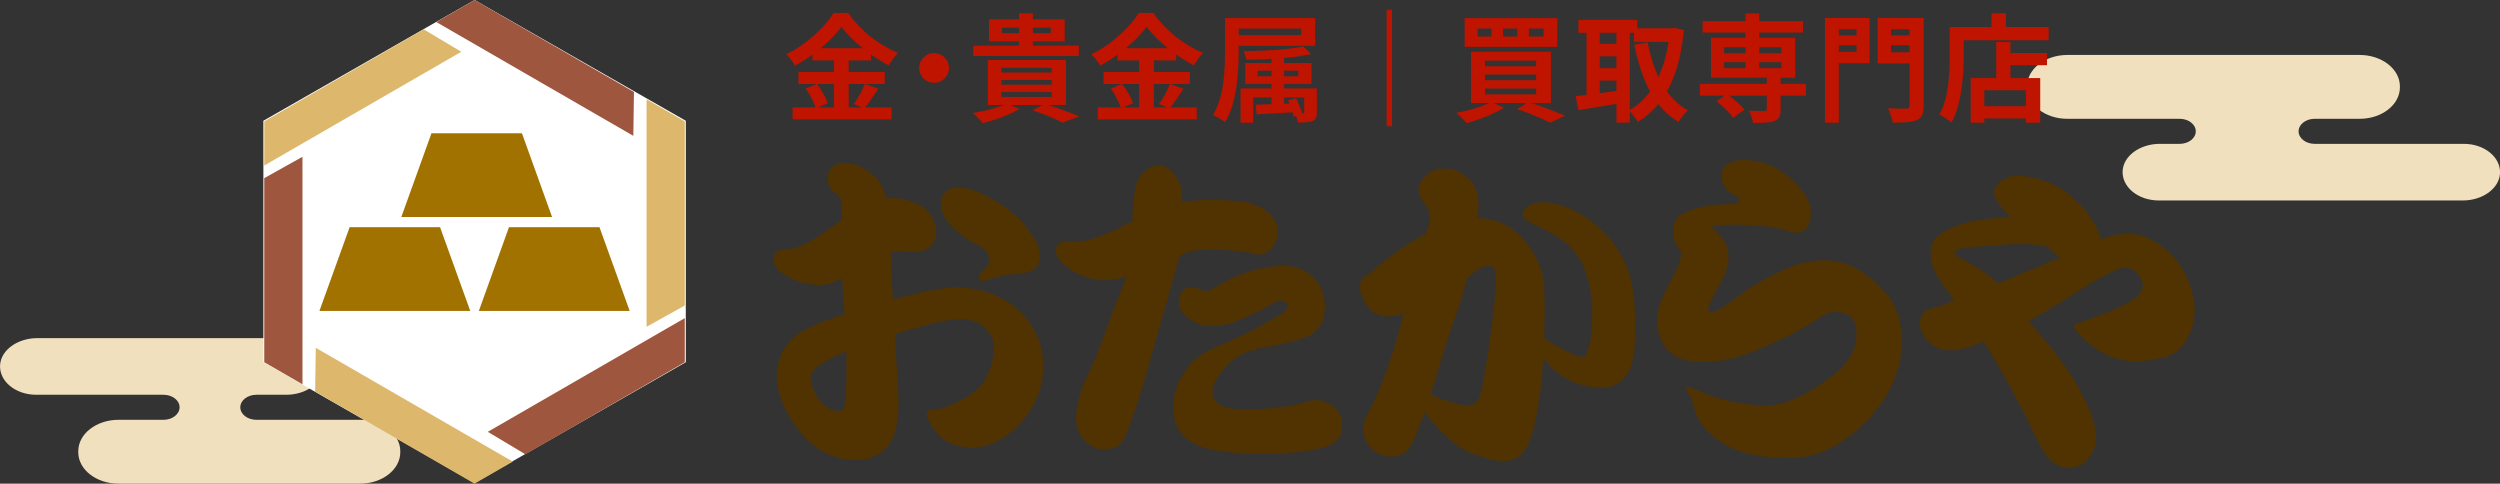 <?xml version="1.0" encoding="UTF-8"?>
<svg id="_レイヤー_2" data-name="レイヤー 2" xmlns="http://www.w3.org/2000/svg" viewBox="0 0 343.43 66.44">
  <rect x="0" y="0" width="343.43" height="66.44" fill="#333333" stroke="none"/>
  <defs>
    <style>
      .cls-1 {
        fill: #a27200;
      }

      .cls-1, .cls-2, .cls-3, .cls-4 {
        fill-rule: evenodd;
      }

      .cls-2 {
        fill: #fff;
      }

      .cls-5 {
        fill: #503300;
      }

      .cls-3 {
        fill: #9e573e;
      }

      .cls-6 {
        fill: #f0e0be;
      }

      .cls-7 {
        fill: #be1400;
      }

      .cls-4 {
        fill: #ddb86c;
      }
    </style>
  </defs>
  <g id="design">
    <g>
      <path class="cls-6" d="M44.19,66.44h-27.91c-3.05,0-5.53-1.93-5.53-4.32v-.13c0-2.38,2.47-4.32,5.53-4.32h6.18c1.22,0,2.21-.77,2.21-1.72h0c0-.95-.99-1.72-2.21-1.72H4.98c-2.83,0-5.1-1.84-4.97-4.08.13-2.09,2.43-3.7,5.11-3.7h34.35c2.83,0,5.1,1.84,4.97,4.08-.13,2.09-2.43,3.7-5.11,3.7h-4.11c-1.22,0-2.21.77-2.21,1.72h0c0,.95.99,1.72,2.21,1.72h14.24c3.05,0,5.53,1.93,5.53,4.32v.13c0,2.38-2.47,4.32-5.53,4.32h-5.26Z"/>
      <polygon class="cls-2" points="65.19 0 36.18 16.59 36.18 49.76 65.19 66.35 94.21 49.76 94.21 16.59 65.19 0"/>
      <path class="cls-6" d="M299.24,7.55h24.91c3.05,0,5.53,1.93,5.53,4.32v.13c0,2.38-2.47,4.32-5.53,4.32h-6.18c-1.22,0-2.21.77-2.21,1.72h0c0,.95.99,1.72,2.21,1.72h20.49c2.83,0,5.1,1.84,4.97,4.08-.13,2.09-2.43,3.7-5.11,3.7h-41.76c-2.83,0-5.1-1.84-4.97-4.08.13-2.09,2.43-3.7,5.11-3.7h2.73c1.22,0,2.21-.77,2.21-1.72h0c0-.95-.99-1.72-2.21-1.72h-15.44c-3.05,0-5.53-1.93-5.53-4.32v-.13c0-2.38,2.47-4.32,5.53-4.32h15.26Z"/>
      <g>
        <path class="cls-7" d="M115.6,3.66c-.44.61-.99,1.24-1.66,1.89-.67.65-1.4,1.27-2.21,1.87-.81.6-1.65,1.13-2.52,1.6-.09-.16-.19-.34-.33-.53-.13-.19-.28-.38-.43-.56-.15-.18-.3-.34-.44-.48.92-.44,1.8-.98,2.64-1.62.84-.65,1.6-1.32,2.26-2.02.67-.7,1.2-1.38,1.59-2.03h2c.44.61.92,1.19,1.44,1.74.52.55,1.08,1.07,1.68,1.54.6.47,1.21.89,1.84,1.26.63.37,1.26.69,1.9.94-.25.25-.47.52-.69.83-.21.31-.41.61-.59.9-.61-.32-1.22-.69-1.85-1.1s-1.22-.86-1.8-1.34c-.58-.47-1.11-.96-1.6-1.45-.49-.49-.91-.97-1.25-1.44ZM108.88,14.75h13.6v1.65h-13.6v-1.65ZM109.68,9.88h11.86v1.66h-11.86v-1.66ZM110.69,12.16l1.54-.64c.2.27.4.56.6.88.2.32.38.63.54.94.16.31.28.59.35.83l-1.65.74c-.06-.25-.17-.53-.32-.86-.15-.33-.31-.65-.5-.98-.18-.33-.37-.63-.56-.91ZM111.6,6.62h8.05v1.68h-8.05v-1.68ZM114.56,7.29h2.03v8.29h-2.03V7.29ZM118.82,11.53l1.84.67c-.32.49-.65.98-.99,1.46-.34.49-.66.9-.94,1.24l-1.44-.61c.18-.26.37-.54.56-.86.19-.31.37-.64.54-.98.17-.34.31-.65.43-.94Z"/>
        <path class="cls-7" d="M128.31,7.29c.38,0,.73.09,1.03.28.3.19.55.43.74.74.19.3.28.65.28,1.03s-.09.71-.28,1.02c-.19.31-.43.56-.74.74-.3.19-.65.28-1.03.28s-.71-.09-1.02-.28c-.31-.19-.56-.43-.74-.74-.19-.31-.28-.65-.28-1.02s.09-.73.28-1.03.43-.55.74-.74c.31-.19.65-.28,1.02-.28Z"/>
        <path class="cls-7" d="M138.32,14.22l1.71.77c-.44.26-.94.51-1.52.75-.58.25-1.17.47-1.77.67-.6.2-1.18.37-1.74.5-.1-.13-.23-.28-.4-.46-.17-.18-.34-.35-.51-.51-.17-.17-.33-.3-.48-.41.58-.1,1.15-.21,1.74-.34.58-.13,1.13-.28,1.64-.45.51-.17.95-.34,1.33-.52ZM133.7,6.27h14.5v1.42h-14.5v-1.42ZM135.7,8.24h10.74v6.18h-10.74v-6.18ZM135.86,2.65h10.4v3.04h-10.4v-3.04ZM137.57,9.32v.64h6.91v-.64h-6.91ZM137.57,10.99v.64h6.91v-.64h-6.91ZM137.57,12.65v.67h6.91v-.67h-6.91ZM137.65,3.8v.74h6.7v-.74h-6.7ZM139.99,1.82h1.9v5.07h-1.9V1.82ZM141.84,15.16l1.65-.9c.55.17,1.13.36,1.71.57.59.21,1.15.41,1.68.61.53.2.99.38,1.38.55l-2.32.86c-.29-.16-.65-.34-1.09-.54-.44-.2-.91-.39-1.43-.59-.52-.2-1.04-.39-1.58-.57Z"/>
        <path class="cls-7" d="M157.52,3.66c-.44.61-.99,1.24-1.66,1.89-.67.65-1.4,1.27-2.21,1.87-.81.6-1.65,1.13-2.52,1.6-.09-.16-.19-.34-.33-.53-.13-.19-.28-.38-.43-.56-.15-.18-.3-.34-.44-.48.92-.44,1.8-.98,2.64-1.62.84-.65,1.6-1.32,2.26-2.02.67-.7,1.2-1.38,1.59-2.03h2c.44.61.92,1.19,1.44,1.74.52.55,1.08,1.07,1.68,1.54.6.47,1.21.89,1.84,1.26.63.37,1.26.69,1.9.94-.25.25-.47.52-.69.83-.21.31-.41.61-.59.9-.61-.32-1.22-.69-1.85-1.1s-1.22-.86-1.8-1.34c-.58-.47-1.11-.96-1.6-1.45-.49-.49-.91-.97-1.25-1.44ZM150.8,14.75h13.6v1.65h-13.6v-1.65ZM151.6,9.88h11.86v1.66h-11.86v-1.66ZM152.61,12.16l1.54-.64c.2.27.4.56.6.88.2.32.38.63.54.94.16.31.28.59.35.83l-1.65.74c-.06-.25-.17-.53-.32-.86-.15-.33-.31-.65-.5-.98-.18-.33-.37-.63-.56-.91ZM153.52,6.62h8.05v1.68h-8.05v-1.68ZM156.48,7.29h2.03v8.29h-2.03V7.29ZM160.74,11.53l1.84.67c-.32.49-.65.98-.99,1.46-.34.49-.66.9-.94,1.24l-1.44-.61c.18-.26.37-.54.56-.86.19-.31.37-.64.54-.98.17-.34.31-.65.43-.94Z"/>
        <path class="cls-7" d="M168.27,2.48h1.89v4.72c0,.7-.02,1.47-.07,2.3-.05.83-.14,1.68-.26,2.55-.13.87-.31,1.71-.56,2.52-.25.81-.57,1.55-.98,2.21-.12-.1-.28-.21-.48-.34-.2-.13-.41-.25-.62-.37-.21-.12-.41-.2-.58-.26.38-.62.69-1.29.91-2.02.22-.73.39-1.48.5-2.26.11-.77.18-1.53.21-2.27.03-.74.05-1.43.05-2.07V2.48ZM169.46,2.48h11.2v3.81h-11.2v-1.46h9.28v-.9h-9.28v-1.46ZM170.42,12.14h9.71v1.25h-7.97v3.47h-1.74v-4.72ZM179.03,6.36l1.07,1.07c-.59.13-1.24.24-1.96.34-.72.1-1.48.18-2.27.24-.79.06-1.59.11-2.39.14-.8.03-1.57.04-2.3.04-.02-.16-.07-.35-.14-.58-.07-.23-.15-.42-.22-.58.73-.01,1.47-.03,2.23-.06.76-.03,1.51-.07,2.25-.12.74-.05,1.43-.12,2.07-.2s1.2-.17,1.67-.28ZM171.06,8.65h9.1v2.88h-9.1v-2.88ZM172.5,14.38c.71-.02,1.56-.05,2.54-.08.98-.03,1.98-.07,3.02-.11l-.02,1.22c-.97.05-1.93.11-2.87.16-.94.05-1.79.1-2.54.14l-.13-1.33ZM172.75,9.71v.77h5.6v-.77h-5.6ZM174.66,7.08h1.74v7.82h-1.74v-7.82ZM176.95,13.76l1.1-.27c.12.23.23.49.34.75.11.27.21.53.3.78.09.26.15.48.19.67l-1.15.34c-.04-.2-.1-.43-.18-.69-.07-.26-.17-.52-.27-.8-.11-.28-.22-.54-.34-.78ZM179.14,12.14h1.76v3.23c0,.36-.04.64-.12.82-.08.19-.24.33-.49.44-.22.1-.5.15-.83.18-.33.02-.71.03-1.15.03-.03-.21-.09-.43-.18-.66-.09-.23-.18-.44-.26-.63.22.01.44.02.64.02.2,0,.34,0,.42,0,.09,0,.14-.01.18-.03.03-.02.05-.07.05-.16v-3.23Z"/>
        <path class="cls-7" d="M191.23,1.34v16h-.74V1.34h.74Z"/>
        <path class="cls-7" d="M204.87,14.01l1.74.78c-.44.29-.95.57-1.54.83-.59.27-1.19.51-1.82.73-.62.22-1.21.41-1.77.57-.11-.14-.25-.3-.42-.47s-.35-.35-.53-.52c-.18-.17-.34-.31-.48-.42.58-.11,1.16-.24,1.76-.39.6-.15,1.16-.33,1.69-.52.53-.19.98-.39,1.35-.59ZM201.2,2.49h12.72v3.95h-12.72v-3.95ZM202.07,7.12h10.98v7.04h-10.98v-7.04ZM202.98,3.92v1.1h1.9v-1.1h-1.9ZM204,8.33v.77h7.02v-.77h-7.02ZM204,10.24v.78h7.02v-.78h-7.02ZM204,12.16v.8h7.02v-.8h-7.02ZM206.48,3.92v1.1h1.95v-1.1h-1.95ZM208.4,15l1.54-.98c.6.19,1.21.4,1.83.62s1.22.45,1.78.66c.57.22,1.05.42,1.46.6l-2.08.96c-.33-.18-.74-.38-1.22-.59-.49-.21-1.01-.43-1.58-.66-.57-.22-1.14-.43-1.73-.62ZM210.03,3.92v1.1h2.02v-1.1h-2.02Z"/>
        <path class="cls-7" d="M216.45,13.21c.53-.05,1.14-.12,1.82-.21.68-.09,1.4-.18,2.16-.29.76-.11,1.52-.21,2.26-.32l.1,1.76c-1.03.18-2.08.35-3.14.52-1.06.17-2,.32-2.83.46l-.37-1.92ZM216.83,2.73h8.08v1.78h-8.08v-1.78ZM217.94,3.45h1.82v10.46h-1.82V3.45ZM218.95,6.03h3.84v1.71h-3.84v-1.71ZM218.95,9.36h3.84v1.71h-3.84v-1.71ZM222.05,3.45h1.84v13.39h-1.84V3.45ZM229.38,3.88h.34l.34-.06,1.25.32c-.2,2.17-.57,4.05-1.11,5.66-.54,1.61-1.24,2.99-2.1,4.13-.86,1.14-1.9,2.08-3.12,2.82-.14-.25-.33-.53-.57-.84-.24-.31-.47-.56-.68-.73,1.07-.57,1.99-1.36,2.77-2.39.78-1.03,1.42-2.26,1.91-3.7.5-1.43.82-3.03.98-4.79v-.42ZM224.45,3.88h5.46v1.87h-5.46v-1.87ZM226.34,5.8c.26,1.38.62,2.67,1.1,3.89s1.09,2.29,1.82,3.23c.74.94,1.62,1.69,2.64,2.24-.14.12-.3.27-.47.46-.18.19-.34.38-.49.58-.15.2-.27.38-.37.55-1.12-.68-2.07-1.54-2.86-2.58-.78-1.03-1.43-2.23-1.94-3.58-.51-1.35-.94-2.83-1.28-4.43l1.84-.35Z"/>
        <path class="cls-7" d="M233.51,11.52h14.58v1.62h-14.58v-1.62ZM233.89,2.89h13.79v1.58h-13.79v-1.58ZM235.04,5.2h11.57v5.47h-11.57v-5.47ZM235.79,13.93l1.44-1.01c.29.19.58.42.89.67.3.26.59.51.86.76.27.25.49.49.65.71l-1.55,1.14c-.14-.22-.34-.47-.59-.74-.26-.27-.53-.54-.82-.81-.29-.27-.58-.51-.87-.73ZM236.85,6.49v.82h7.87v-.82h-7.87ZM236.85,8.54v.82h7.87v-.82h-7.87ZM239.78,1.84h1.89v8.14h-1.89V1.84ZM242.72,10.51h1.89v4.5c0,.46-.06.81-.18,1.06-.12.25-.35.43-.68.56-.33.12-.74.19-1.22.22-.48.03-1.05.04-1.7.04-.04-.27-.12-.55-.23-.86-.11-.31-.23-.58-.36-.82.29,0,.58,0,.87.02.29.01.55.02.78.02h.47c.14-.01.23-.03.28-.07.05-.04.07-.11.07-.22v-4.43Z"/>
        <path class="cls-7" d="M250.7,2.46h1.9v14.4h-1.9V2.46ZM251.65,4.86h4v1.36h-4v-1.36ZM251.79,2.46h5.04v6.22h-5.04v-1.55h3.25v-3.12h-3.25v-1.55ZM263.35,2.46v1.55h-3.58v3.17h3.58v1.54h-5.41V2.46h5.41ZM259.04,4.86h4.03v1.36h-4.03v-1.36ZM262.31,2.46h1.95v12.06c0,.55-.07.98-.21,1.29s-.38.53-.72.68c-.35.16-.8.26-1.34.3-.54.04-1.21.06-1.98.06-.02-.18-.07-.39-.14-.63-.07-.24-.16-.48-.25-.72-.09-.24-.19-.45-.3-.62.34.02.69.03,1.04.04.35,0,.66,0,.94,0h.57c.17,0,.29-.03.35-.1.06-.06.1-.17.1-.32V2.46Z"/>
        <path class="cls-7" d="M267.84,3.71h1.92v4.03c0,.65-.02,1.37-.07,2.15s-.13,1.59-.25,2.42c-.12.83-.29,1.63-.5,2.41-.22.78-.51,1.48-.87,2.11-.12-.11-.28-.23-.49-.38s-.42-.28-.63-.42c-.21-.13-.39-.23-.54-.3.33-.58.59-1.21.78-1.89.19-.68.33-1.38.42-2.1.09-.71.15-1.42.18-2.1.03-.69.05-1.33.05-1.91V3.71ZM268.77,3.71h12.66v1.82h-12.66v-1.82ZM270.72,10.72h9.55v6.13h-1.97v-4.45h-5.71v4.45h-1.87v-6.13ZM271.73,14.59h7.52v1.68h-7.52v-1.68ZM273.57,1.82h2v2.93h-2V1.82ZM274.23,5.77h1.95v5.94h-1.95v-5.94ZM275.15,7.28h6.05v1.68h-6.05v-1.68Z"/>
      </g>
      <path class="cls-5" d="M122.31,60.79c-1.1,1.6-2.68,2.4-4.74,2.44l-.04-.05c-3.14-.03-5.76-1.41-7.87-4.16-1.94-2.6-2.93-5.02-2.96-7.26.09-2.93,1.33-5.05,3.73-6.38,1.24-.68,3.1-1.42,5.58-2.22v-.22c-.17-1.57-.26-3.15-.3-4.74-1.35.68-2.46,1-3.34.97-1.67-.12-3.02-.5-4.06-1.15-1.16-.62-1.82-1.23-1.99-1.86-.2-.71-.08-1.2.34-1.5.51-.35,1.11-.51,1.82-.49.99.09,3.1-1.03,6.35-3.36.22-.24.47-.42.76-.54,0-.74.01-1.46.04-2.17,0-.65-.29-1.17-.89-1.55-.67-.5-1.03-1.16-1.05-2,0-.62.17-1.11.51-1.46.39-.47,1.07-.71,2.03-.71,1.3.02,2.64.68,4.02,1.94.74.73,1.24,1.73,1.52,2.96.36-.08.76-.11,1.19-.08,3.05.36,4.86,1.52,5.45,3.5.37,1.21.22,2.23-.46,3.05-.73.8-2.08,1.05-4.05.75-.23-.03-.61,0-1.14.09-.17.03-.32.06-.43.09.11,2.1.22,4.25.33,6.47,4.12-1.15,7.15-1.71,9.1-1.68,3.67.21,6.57,1.43,8.71,3.68,2.06,2.21,3,4.84,2.83,7.88-.2,2.92-1.48,5.53-3.84,7.84-2.09,1.86-4.23,2.73-6.43,2.62-1.55-.16-2.77-.59-3.64-1.33-.93-.82-1.58-1.73-1.94-2.7-.34-.8-.13-1.18.63-1.15.56.03,1.48-.22,2.75-.75,2.09-.91,3.52-1.97,4.32-3.15.84-1.36,1.3-2.79,1.39-4.29.11-1.22-.38-2.32-1.48-3.32-.71-.56-1.66-.89-2.88-.97-1.38-.03-3.8.46-7.27,1.46-.74.21-1.4.41-1.99.62.14,2.61.29,5.24.46,7.92.18,3.13-.18,5.45-1.05,6.96ZM116.22,54.54c.06-2.13.07-4.22.04-6.29-.76.33-1.43.65-2.03.94-1.89.92-2.85,1.79-2.87,2.62.02,1.12.46,2.21,1.31,3.27.85.97,1.75,1.45,2.71,1.41.53-.2.82-.85.84-1.95ZM129.25,28.02c0-.65.13-1.12.42-1.42.42-.5.95-.79,1.57-.88,1.46-.08,3.26.53,5.41,1.86,2.37,1.36,4.08,2.93,5.12,4.74.71.89,1.07,1.86,1.1,2.92-.03.71-.27,1.26-.72,1.64-.64.47-1.52.72-2.62.75-1.26.07-2.54.33-3.8.8-.65.21-1.03.22-1.15.05-.17-.18-.17-.42,0-.71.11-.29.31-.54.59-.75.45-.32.69-.72.72-1.19.02-.95-.52-1.68-1.65-2.21-1.86-.92-3.36-2.17-4.48-3.76-.37-.59-.54-1.2-.5-1.82ZM189.78,43.38c-.9-.2-1.62-.75-2.16-1.64-.57-.95-.83-1.78-.81-2.52.09-.65.32-1.07.68-1.24.31-.14,1.04-.71,2.16-1.68,2.17-1.74,4.24-3.15,6.22-4.2.17-.5.34-.99.51-1.47.06-.29.04-.71-.04-1.24-.06-.53-.3-1.03-.72-1.5-.48-.59-.74-1.21-.76-1.86,0-.59.31-1.21.93-1.86.65-.64,1.5-.99,2.54-1.02,1.13-.06,2.17.33,3.13,1.15,1.1.8,1.65,2.13,1.65,3.99-.06.52-.1,1.08-.13,1.63.57.03,1.11.11,1.66.23,1.75.33,3.26,1.21,4.57,2.66,1.55,1.72,2.49,3.63,2.83,5.76.16,1.57.2,4.21.09,7.93,1.26.82,2.53,1.52,3.8,2.08.82.38,1.4.53,1.74.44.22-.18.46-.76.72-1.77.39-1.92.45-4.13.17-6.64-.23-2.33-.94-4.3-2.16-5.89-1.19-1.48-3.14-2.81-5.88-3.99-.84-.39-1.28-.77-1.31-1.15-.06-.41.09-.77.46-1.06.45-.47,1.23-.72,2.36-.76,2.26.21,4.36,1.01,6.3,2.44,2.01,1.47,3.53,3.24,4.57,5.27,1.12,1.92,1.7,4.84,1.73,8.77.09,2.72-.14,4.84-.67,6.38-.79,1.71-2.04,2.58-3.76,2.62-1.55.03-3.02-.27-4.39-.89-1.44-.68-2.6-1.61-3.47-2.79-.14-.24-.25-.41-.33-.54-.29,5.2-.95,9.14-2,11.83-.67,1.38-1.53,2.18-2.57,2.38-1.18.24-2.55.05-4.11-.57-1.46-.29-3.05-1.23-4.77-2.84-.93-.88-1.87-1.94-2.83-3.18-.54,1.38-1.03,2.62-1.48,3.72-.6,1.27-1.28,2.01-2.08,2.22-1.01.26-1.99.16-2.92-.32-.96-.56-1.58-1.39-1.86-2.48-.31-.96,0-2.23.94-3.76,1.63-3.23,3.13-7.54,4.48-12.98-1.16.42-2.16.53-3.01.35ZM203.61,53.13c.51-2.51,1.03-5.99,1.56-10.45.45-3.78.41-5.8-.12-6.07-.77-.38-1.88.1-3.34,1.46-.09.06-.14.1-.17.13-.25.97-.53,1.96-.8,2.96-1.44,3.99-2.63,7.64-3.55,10.94-.26.71-.48,1.39-.68,2.03.14.06.25.11.34.14.79.44,1.9.85,3.34,1.23,1.01.24,1.84.21,2.45-.08.37-.18.69-.95.98-2.3ZM238.08,30.85c-1.21.03-2.25.13-3.12.31.26.2.51.41.76.61,1.19,1.06,1.76,2.28,1.74,3.63,0,1.07-.52,2.5-1.57,4.3-1.04,1.84-1.43,2.86-1.14,3.06.45.35,1.53-.14,3.26-1.5,1.97-1.54,4.21-2.88,6.68-4.04,2.45-1.15,4.7-1.62,6.76-1.42,2.66.18,5.26,1.75,7.82,4.69,1.55,2.01,2.2,4.49,1.94,7.44-.34,4.07-2.29,7.72-5.88,10.94-3.36,3.01-6.89,4.34-10.61,3.98-3.61,0-6.53-.81-8.75-2.43-1.81-1.31-2.89-2.79-3.26-4.47-.23-.94-.49-1.57-.76-1.86-.31-.51-.41-.8-.3-.89.14-.09.65.05,1.53.4,2.7,1.27,5.68,1.96,8.92,2.08,2.19.2,5-.84,8.41-3.15,2.82-1.89,4.32-3.86,4.49-5.93.08-1.35-.11-2.31-.55-2.88-.33-.45-.98-.73-1.95-.84-.79-.12-1.6.11-2.45.66-2.31,1.69-5.64,3.37-9.98,5.05-2.37.86-4.67,1.23-6.89,1.11-1.78-.09-3.13-.63-4.07-1.59-1.01-1.15-1.5-2.59-1.48-4.3.03-1.36.72-3.2,2.07-5.53.93-1.8,1.34-3.03,1.22-3.68-.57-.68-.89-1.34-.97-1.99v-.04c-.03-.06-.04-.11-.04-.13-.03-.24-.05-.46-.05-.67-.03-.12-.03-.19,0-.22,0-.06.02-.17.05-.36q-.03.09,0,0c.08-.62.29-1.12.63-1.5,1.75-1.06,3.99-1.61,6.72-1.63,1.15-.03,1.72-.2,1.69-.49.05-.27-.23-.55-.85-.84-1.1-.65-1.63-1.53-1.61-2.62.03-.71.3-1.24.81-1.59.59-.38,1.46-.56,2.58-.53,2.12.05,4.11.85,5.96,2.39,1.98,1.77,2.95,3.38,2.92,4.83-.02,1.03-.27,1.79-.71,2.26-.51.47-1.19.6-2.03.4-1.63-.65-4.28-.99-7.96-1.02ZM272.48,46.93c-.17.09-.34.15-.51.18-1.61.71-3,1.05-4.18,1.02-1.3-.06-2.35-.55-3.13-1.47-.77-.98-1.05-1.92-.84-2.83.19-.8.71-1.3,1.57-1.5,1.21-.27,2-.55,2.37-.85.19-.14.43-.23.72-.26-.85-1.06-1.62-2.14-2.32-3.24-.85-1.44-1.14-2.74-.85-3.9.11-.8.56-1.48,1.36-2.03.78-.53,1.96-1.02,3.51-1.47,1.41-.38,3.39-.63,5.96-.75-.84-.83-1.54-1.73-2.07-2.7-.11-.33-.16-.64-.13-.93.08-.35.22-.63.42-.84.42-.46.94-.81,1.56-1.02.66-.2,1.39-.25,2.24-.14,2.88.42,5.17,1.51,6.89,3.28,1.78,1.56,2.97,3.36,3.6,5.4,2.79-1.09,5.17-1.02,7.15.22,2.67,1.51,4.46,3.83,5.32,6.95.59,2.07.47,4.04-.38,5.9-.94,1.97-2.34,3.07-4.23,3.27-2.03.56-3.99.56-5.87,0-2.11-.65-4-2.01-5.63-4.07-.08-.15-.11-.28-.08-.4.06-.15.14-.24.26-.27,3.8-1.27,6.4-2.36,7.77-3.27,1.47-1.01,1.78-2.08.94-3.24-.49-.8-1.16-1.21-2.03-1.24-.96.03-3.65,1.47-8.08,4.34-1.8,1.15-3.51,2.17-5.11,3.05.53.6,1.1,1.24,1.69,1.95,2.57,3.04,4.41,5.68,5.54,7.92,1.5,2.77,2.16,5.02,1.99,6.73-.25,1.47-.98,2.53-2.16,3.19-1.21.51-2.38.42-3.51-.22-.87-.56-1.71-1.75-2.49-3.54-1.72-3.57-3.51-6.96-5.37-10.15-.62-1.06-1.24-2.1-1.86-3.1ZM283.01,35.4c-.65-.52-1.23-1.02-1.78-1.5-.98-.23-2.04-.36-3.17-.36-2.01-.05-4.95.15-8.84.62-.35.09-.53.24-.55.44-.06.38.22.71.84.98,2.12,1.06,3.76,2.19,4.95,3.37.31-.15.65-.28,1.01-.4,2.73-1.18,5.25-2.23,7.53-3.15ZM156.82,53.59c-1.06,3.27-1.85,5.45-2.35,6.52-.22.53-.56.94-.99,1.2-.54.28-1.18.41-1.88.42-.8,0-1.53-.27-2.14-.81-.75-.57-1.26-1.36-1.53-2.38-.21-.86-.13-2.02.2-3.48.33-1.37.73-2.53,1.25-3.46.47-.84,1.24-2.65,2.27-5.47,1.04-3.08,1.71-4.51,3.11-8.13-1.37.45-3.45.5-4.24.39-1.53-.3-2.77-.8-3.72-1.52-1.03-.75-1.59-1.43-1.71-2.05-.12-.66.04-1.12.47-1.39.52-.33,1.11-.4,1.81-.22.9.21,4.02-.53,7.35-2.41.32-.19.62-.34.9-.44-.22-.93.24-3.56.26-4.03.14-1.08.53-1.93,1.15-2.57.51-.53,1.04-.85,1.58-.98.74-.14,1.38,0,1.92.36.55.38,1.12,1.21,1.71,2.45.07.15.08,1.95.17,2.16,1.66-.42,7.35-.3,8.7,0,2.57.63,4.02,1.81,4.36,3.53.17,1.07-.03,1.61-.47,2.41-.14.25-1.42,1.92-3.05,1.06,0,0-7.97-1.39-9.93.53l-5.19,18.28ZM176,43.13c-1.03.65-2.58,1.53-4.67,2.62-3.51,1.81-6.18,2.29-8.02,4.54-1.64,2.05-2.34,4.12-2.08,6.23.02,1.98,1.03,3.49,3.01,4.53,2.24,1.01,6.03,1.42,11.38,1.24,2.57-.09,4.7-.39,6.37-.88,1.62-.48,2.41-1.49,2.38-3.03-.03-1.19-.51-2.09-1.44-2.71-1.11-.74-2.29-.89-3.57-.45-1.73.56-3.95.89-6.66.97-2.55.13-4.23-.05-5.05-.52-.68-.39-1.03-.91-1.06-1.56-.09-.65.08-1.33.51-2.04.63-1,1.4-1.89,2.33-2.67,2.16-1.72,4.92-1.55,8.96-2.74l.29-.11c1.22-.3,2.12-.91,2.68-1.83.51-.83.72-1.85.63-3.06-.11-1.63-.8-2.97-2.08-4-1.13-.88-2.6-1.26-4.41-1.11-2.97.2-6,1.28-9.09,3.2-.53.3-1.03.31-1.49.05-.93-.47-1.69-.47-2.29,0-.51.44-.74,1.05-.68,1.82.03.92.69,1.77,1.99,2.54.8.47,1.85.67,3.14.58.97-.04,2.11-.32,3.44-.89,1.38-.56,3.02-1.39,4.92-2.49.37-.12.72-.09,1.06.09.26.18.37.42.34.71,0,0,.08.44-.84.98Z"/>
      <g>
        <g>
          <polygon class="cls-4" points="58.2 4.03 36.31 16.67 36.3 22.74 63.37 7.11 58.2 4.03"/>
          <polygon class="cls-3" points="87.09 12.64 65.19 0 59.94 3.03 87 18.66 87.09 12.64"/>
          <polygon class="cls-4" points="94.07 41.97 94.07 16.68 88.82 13.64 88.82 44.89 94.07 41.97"/>
        </g>
        <polygon class="cls-3" points="72.17 62.41 94.07 49.76 94.07 43.7 67.01 59.32 72.17 62.41"/>
        <polygon class="cls-4" points="43.29 53.79 65.18 66.44 70.44 63.41 43.38 47.78 43.29 53.79"/>
        <polygon class="cls-3" points="36.3 24.47 36.3 49.76 41.55 52.79 41.55 21.54 36.3 24.47"/>
      </g>
      <g>
        <polygon class="cls-1" points="82.35 31.21 69.92 31.21 65.78 42.71 86.5 42.71 82.35 31.21"/>
        <polygon class="cls-1" points="60.45 31.21 48.03 31.21 43.88 42.71 64.6 42.71 60.45 31.21"/>
        <polygon class="cls-1" points="71.7 18.31 59.27 18.31 55.13 29.81 75.84 29.81 71.7 18.31"/>
      </g>
    </g>
  </g>
</svg>